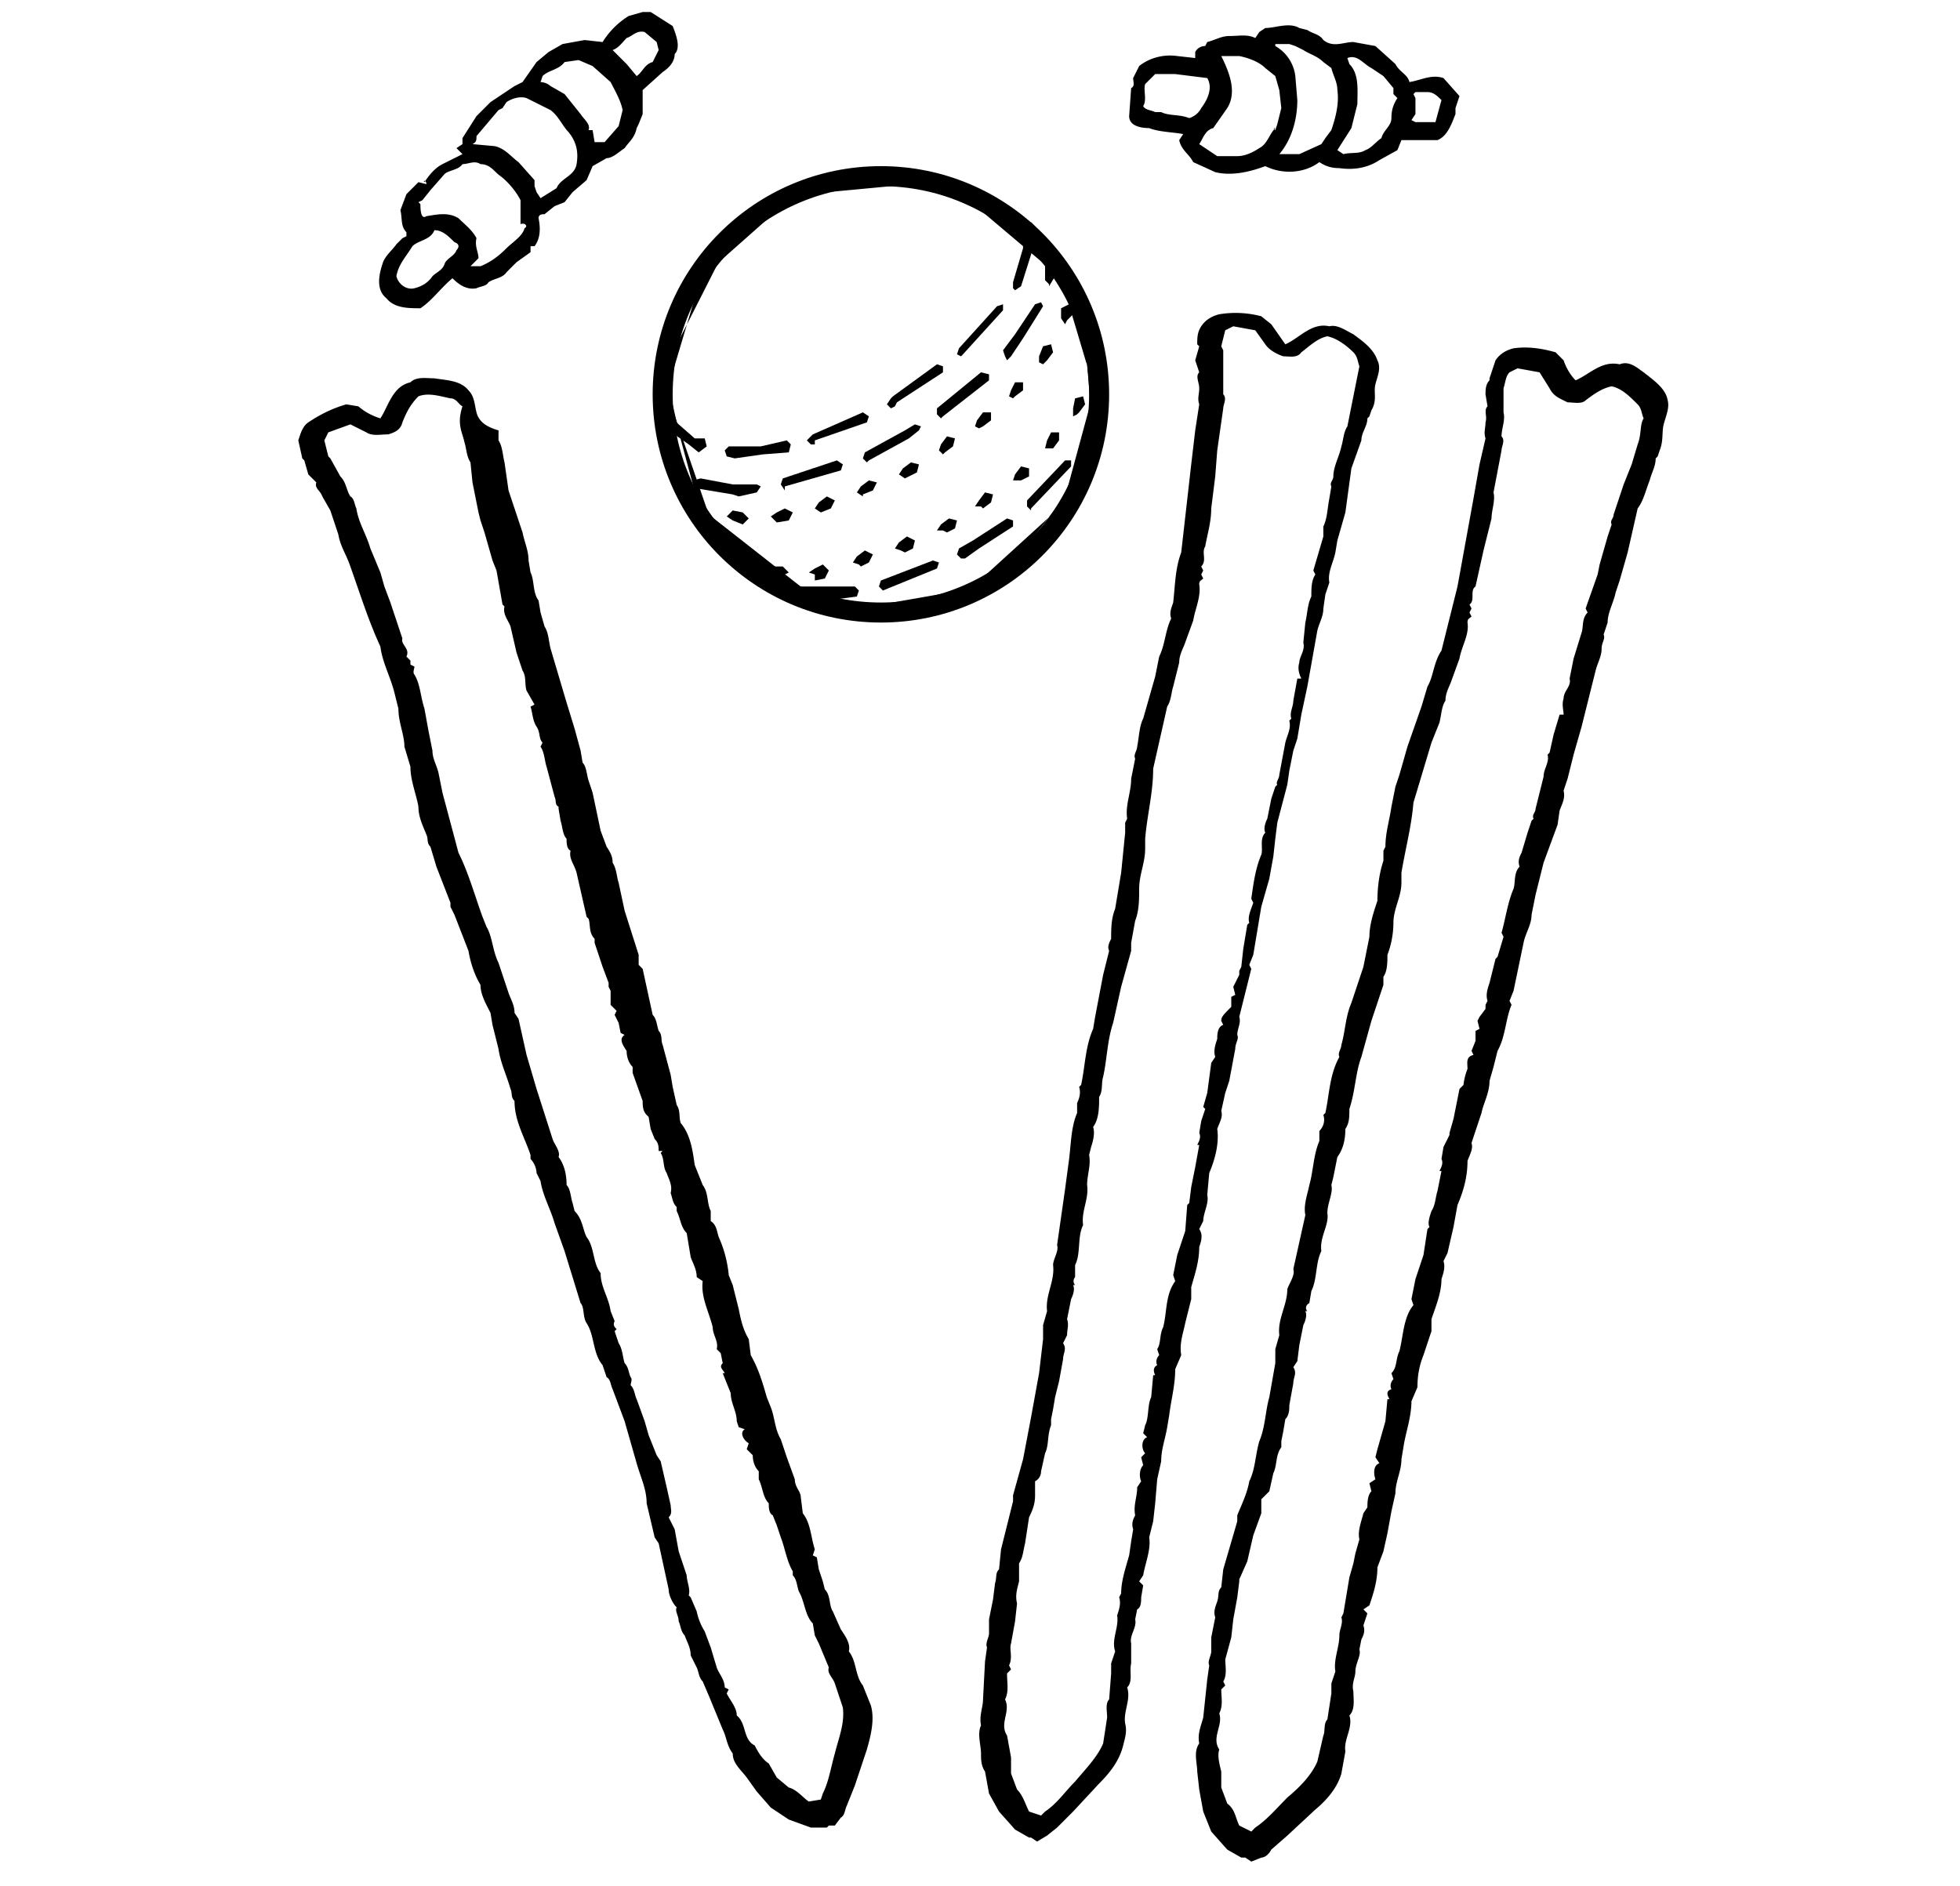 <svg xmlns="http://www.w3.org/2000/svg" viewBox="0 0 97.9 94.2">
  <path d="M72.1 3.9c-.6-.2-1.1.1-1.7.2-.1-.4-.5-.5-.7-.9l-1-.9-1.1-.2c-.5 0-1 .3-1.5-.1-.2-.3-.5-.3-.8-.5l-.4-.1c-.5-.3-1.2 0-1.7 0l-.3.2-.2.3c-.4-.2-.8-.1-1.3-.1-.4 0-.7.2-1.1.3l-.1.2c-.2 0-.4.1-.5.3v.3l-.9-.1c-.7-.1-1.4.1-1.9.5l-.3.6c0 .2.1.4-.1.5l-.1 1.4c0 .5.6.6 1 .6.5.2 1.2.2 1.7.3l-.2.3c.1.5.5.7.7 1.1l1.1.5c.8.2 1.7 0 2.5-.3.8.4 1.9.4 2.7-.2.3.2.6.3 1 .3.7.1 1.4 0 2-.4l.9-.5.2-.5h1.8c.5-.2.7-.8.9-1.3v-.3l.2-.6-.8-.9zm-12.7 2c-.5-.2-1-.1-1.4-.3h-.3c-.2-.1-.5-.1-.6-.3.2-.3 0-.8.1-1.1l.5-.5h1l1.6.2c.3.5 0 1.1-.3 1.5a1 1 0 01-.6.5zm4.3.5c-.3.3-.4.8-.8 1-.3.2-.7.4-1.1.4h-1l-.9-.6c.2-.3.3-.7.7-.8l.7-1c.5-.8.1-1.8-.3-2.6h.9c.5.1 1 .3 1.3.6l.5.4.2.7.1.9-.2.8-.1.3c-.1-.1-.1-.1 0-.1zm2.8.1l-.3.4-.2.3-1.1.5h-1c.6-.7.9-1.7.9-2.7l-.1-1.2a2 2 0 00-1-1.5v-.1h.7l.3.1.4.2c.3.2.7.3 1 .6l.4.3c.1.4.3.7.3 1.1.1.7-.1 1.4-.3 2zm3-.6c0 .4-.4.6-.5 1-.3.2-.5.5-.8.6-.3.2-.7.1-1.1.2l-.3-.2.7-1.1.3-1.2c0-.7.1-1.5-.4-2l-.1-.3c.5-.2.8.3 1.2.5l.6.4.5.6v.3l.2.2c-.2.3-.3.6-.3 1zm2.2.2h-1l-.2-.1.2-.3v-.8l-.1-.2.1-.1h.6c.3 0 .5.2.7.4l-.3 1.1zM33.6 1.3L32.5.6h-.4l-.7.2a4 4 0 00-1.3 1.3l-.9-.1-1.1.2-.7.4-.6.5-.7 1-.2.1-.2.1-1.2.8-.7.7-.7 1.1v.3l-.3.2.3.3-1 .5c-.4.2-.7.6-.9.9-.1-.1.1-.1.1.1l-.4-.1-.6.6-.3.8c.1.4 0 .8.3 1.1v.2l-.2.1-.3.3c-.2.3-.6.6-.7 1-.2.6-.3 1.3.2 1.7.4.5 1.1.5 1.7.5.6-.4 1-1 1.6-1.5.3.3.7.6 1.2.5.2-.1.5-.1.6-.3.3-.2.7-.2.9-.5l.5-.5.7-.5v-.3h.2c.3-.4.3-.9.2-1.4 0-.2.2-.2.3-.2l.5-.4.5-.2.4-.5.7-.6.3-.7.7-.4c.3 0 .6-.3.9-.5.2-.3.5-.5.6-1l.1-.2.2-.5V4.5l1-.9c.3-.2.6-.5.6-.9.3-.3.1-.9-.1-1.4zM22.8 12.5c-.1.3-.5.4-.6.7-.1.3-.4.4-.6.6-.2.3-.5.5-.9.6-.4.1-.8-.2-.9-.6.1-.6.5-1 .8-1.5.3-.3.9-.3 1.1-.8.4 0 .7.3 1 .6.3.1.2.3.1.4zm3.4-1.1c-.1.4-.6.7-.9 1-.4.4-.8.7-1.3.9h-.5l.4-.4c0-.3-.2-.6-.1-1-.2-.4-.6-.7-.9-1-.5-.3-1-.2-1.6-.1-.3.2-.3-.4-.3-.6l-.1-.1.2-.1.4-.5.7-.8c.2-.2.7-.2.9-.5.3 0 .6-.2.9 0 .5 0 .7.4 1 .6.4.3.8.8 1 1.2v1.2c.2-.1.4.1.2.2zm2.6-3.2c-.1.6-.8.7-1 1.2l-.8.5-.2-.3-.1-.3V9l-.8-.9c-.4-.3-.7-.7-1.2-.8l-1.1-.1c.2-.1.2-.2.2-.4l1.1-1.3.2-.1.2-.3c.3-.2.7-.3 1-.2l1.2.6c.4.3.6.8.9 1.1.4.5.5 1 .4 1.6zm2.1-1.9l-.7.8h-.5l-.1-.6h-.2c.1-.3-.2-.5-.4-.8l-.8-1-.7-.4a.8.8 0 00-.5-.2l.1-.3c.3-.3.8-.3 1.1-.7l.7-.1.7.3.9.8c.2.4.5.9.6 1.4l-.2.8zm1.7-3.2c-.4.1-.5.5-.8.7l-.5-.6-.7-.7c.3-.1.5-.4.7-.6.3-.1.5-.4.9-.3l.6.5.1.4-.3.6zm50.5 18.1c.1-.4.3-.8.2-1.2-.1-.6-.7-1-1.2-1.4-.3-.2-.7-.6-1.2-.4-.9-.2-1.5.5-2.2.8-.3-.3-.5-.7-.6-1l-.4-.4c-.7-.2-1.4-.3-2.1-.2-.4.1-.7.3-.9.6l-.3.9v.1c-.2.2-.2.5-.2.7l.1.6c-.2.2 0 .5-.1.8 0 .3-.1.5 0 .8l-.3 1.3-.3 1.7-.8 4.4-.6 2.4-.2.8c-.4.6-.4 1.3-.7 1.8l-.3 1-.7 2-.4 1.4-.2.6-.2 1c-.1.7-.3 1.3-.3 2l-.1.2v.5c-.2.6-.3 1.3-.3 2-.2.6-.4 1.2-.4 1.8l-.3 1.5-.2.6-.4 1.2c-.3.7-.3 1.4-.5 2.1 0 .2-.2.4-.1.6-.5.9-.5 1.9-.7 2.8l-.1.1c.1.3 0 .6-.2.8v.5c-.3.7-.3 1.5-.5 2.2-.1.5-.3 1-.2 1.5l-.6 2.7c.1.3-.2.7-.3 1 0 .8-.5 1.5-.4 2.3l-.2.7v.7l-.3 1.7c-.2.7-.2 1.5-.5 2.2-.2.7-.2 1.4-.5 2-.1.6-.4 1.2-.6 1.7v.3l-.7 2.4-.1.9c-.2.2-.1.4-.2.7-.1.3-.2.5-.1.8l-.2 1v.7c0 .2-.2.5-.1.7l-.1.7-.2 1.9c-.1.4-.3.8-.2 1.3-.3.4-.1 1-.1 1.4l.1.9.2 1.1.4 1 .8.9.7.4h.2l.3.2.5-.2c.2 0 .4-.2.5-.4l.8-.7 1.4-1.3c.6-.5 1.1-1.1 1.3-1.8l.2-1.1c-.1-.6.4-1.2.2-1.8.3-.3.2-.8.2-1.2-.1-.4.1-.7.1-1 0-.4.3-.8.2-1.1l.1-.5c.1-.2.2-.4.1-.7l.2-.6-.2-.2.3-.2c.2-.6.4-1.2.4-1.9l.3-.8.2-.9.2-1.1.2-.9c0-.6.3-1.1.3-1.7l.1-.6c.1-.7.4-1.5.4-2.3l.3-.7c0-.6.1-1.1.3-1.6l.4-1.2v-.6c.2-.6.5-1.3.5-2 .1-.3.2-.6.1-.9l.2-.4.3-1.3.2-1.1c.3-.7.5-1.4.5-2.2.1-.3.3-.6.2-.9l.3-.9.2-.6c.1-.5.4-1 .4-1.6l.2-.7.2-.8c.4-.7.4-1.6.7-2.3l-.1-.2.2-.5.5-2.4c.1-.5.4-.9.4-1.4l.2-1 .2-.8.2-.8.7-1.9.1-.7c.1-.3.3-.6.2-1l.2-.6.3-1.2.4-1.4.7-2.8c.1-.4.3-.7.3-1.1 0-.3.2-.5.1-.7l.2-.6c0-.5.3-1 .4-1.5l.2-.6.4-1.4.5-2.2c.3-.4.4-.9.6-1.4.1-.4.3-.7.3-1.1l.1-.1.1-.3c.2-.5.1-.9.2-1.3zm-1.3 1l-.3 1-.4 1-.5 1.5c0 .2-.2.3-.1.5l-.2.6-.4 1.4-.1.5-.6 1.7.1.2c-.3.3-.2.7-.3 1l-.4 1.3-.2 1c.1.4-.3.6-.3 1-.1.3 0 .6 0 .8h-.2l-.3 1-.2.9-.1.1c.1.4-.2.7-.2 1.1l-.4 1.6c0 .2-.2.3-.1.5l-.1.1-.2.6-.3 1c-.1.2-.2.4-.1.7-.3.3-.2.8-.3 1.1-.3.7-.4 1.5-.6 2.2l.1.2-.3 1-.1.1-.3 1.2c-.1.3-.2.6-.1.9l-.1.2v.2l-.3.4-.1.2.1.4-.2.1v.5l-.2.5.1.2c-.4.1-.3.4-.3.7a3 3 0 00-.2.8l-.2.2-.3 1.5-.2.7v.1l-.3.6-.1.6c.1.2 0 .4-.1.6h.1l-.2 1c-.1.3-.1.7-.3 1-.1.3-.2.6-.1.8l-.1.1-.2 1.3-.4 1.2-.2 1 .1.3c-.5.6-.5 1.5-.7 2.3-.2.4-.1.8-.4 1.1l.1.3c-.1.1-.2.3-.1.5-.3.1-.2.3-.1.5h-.1l-.1 1.1-.4 1.4-.1.4.2.3c-.3.1-.3.5-.2.8l-.3.2.1.4c-.2.2-.2.6-.2.8l-.2.3c-.1.4-.3.9-.2 1.3l-.2.7-.1.5-.2.7-.3 1.8-.1.2c.1.3-.1.6-.1.9 0 .6-.3 1.2-.2 1.8l-.2.6v.5l-.2 1.3c-.2.2-.1.6-.2.8l-.3 1.3c-.3.7-.9 1.3-1.5 1.8-.5.5-1 1.1-1.6 1.5l-.2.2-.6-.3c-.2-.4-.2-.8-.6-1.1l-.3-.8v-.8c-.1-.4-.2-.8-.1-1.1-.4-.6.2-1.2 0-1.8.2-.4.1-.8.1-1.2l.2-.2-.1-.2c.2-.3.1-.8.1-1.1l.3-1.1.1-.9.2-1.1.1-.8v-.1l.4-.9.3-1.3.4-1.1v-.7l.4-.4.2-.9c.2-.4.1-.9.4-1.3V72l.1-.5.1-.6c.2-.2.2-.5.2-.7l.2-1.1c0-.3.2-.5 0-.8l.2-.3.1-.8.2-1c.1-.2.2-.5.1-.7h.1c-.1-.1-.1-.3.1-.4l.1-.6c.3-.6.2-1.4.5-2-.1-.7.4-1.3.3-1.9 0-.5.3-1 .2-1.4l.1-.4.2-1c.3-.4.4-.9.4-1.4.2-.3.2-.6.2-1 .3-.9.3-1.8.6-2.6l.5-1.8.6-1.8v-.4c.2-.3.2-.7.2-1.1.2-.5.3-1.1.3-1.6 0-.7.4-1.3.4-2v-.5c.2-1.2.5-2.3.6-3.5l.9-3 .4-1c.1-.4.1-.8.3-1.1 0-.4.2-.7.3-1l.4-1.1c.1-.6.5-1.2.4-1.8 0-.2.1-.2.2-.3l-.1-.2.1-.2-.1-.2c.3-.2 0-.7.3-.9l.4-1.8.2-.8.2-.8c0-.4.2-.9.1-1.3l.4-2.1c0-.2.2-.5 0-.7 0-.4.2-.8.1-1.2v-1.2c.1-.3.1-.6.3-.8l.4-.2 1.1.2.5.8c.2.4.5.5.9.7.3 0 .7.1.9-.1.4-.3.8-.6 1.3-.7.5.1.9.5 1.3.9.2.2.2.5.3.7-.2.3-.1.8-.3 1.3zm-37.7 8.5l-3.1-.4-5.8-3.9-2.1-7.8 3.7-7.3 2.4-1.5 8.5-.8 6 5.3.3.4.7 8.2-5.1 6.5-5.5 1.3zm0-21.7l-2 .2-1.4.4-1.3.4-4.4 3.9-1.7 5.7 2.1 6.1 5.1 4 1.5.3 1.7.2h.3l4-.7.6-.2 4.5-4.1 1.6-5.9v.3L53 13.9l-4.5-3.8L45.4 9h-1.3z"/>
  <path d="M36.7 22.9l-.4-.1-.1-.3.2-.2H38l1.3-.3.2.2-.1.4-1.3.1-1.4.2zm-1.8-.3l-.5-.4-1-.7-.1-.1-.3-1.1v-.1l.2-.3.2.3h.2l.2.9.1.1.8.7h.5l.1.4-.4.3zm-1.4-2.5zm7 2.1l-.2-.2.2-.2.1-.1 2.5-1.1.3.2-.1.3-2.6.9v.2h-.2zm4-1.8l-.2-.2.2-.3.1-.1 2.2-1.6.3.1v.3l-2.3 1.5-.1.2-.2.1zm3.5-2.6l-.2-.1.1-.3 1.9-2.1.3-.1v.3l-2 2.2-.1.1zm2.7-3.3l-.1-.1v-.3l.5-1.7v-.9l.2-.2.4.1-.2.1.1.5v.4l-.6 1.9-.3.2z"/>
  <path d="M36.9 24.8l-.3-.1-1.8-.3-.2-.4.4-.1 1.6.3h1.2l.2.1-.2.3-.9.2zm2.3-.3l-.2-.3.1-.3 2.7-.9.3.2-.1.3-2.8.8v.2zm-5.4-.9l-.1-.2h-.1l-.1-.1.3-.2.2.2-.1.2-.1.1zm9.5-.5l-.2-.2.1-.3 2-1.1.5-.3.3.1-.1.2-.5.4-2 1.1-.1.1zm3.7-2.2l-.2-.2v-.3l2.2-1.8.4.1v.3l-2.3 1.8-.1.1zm3.3-2.9l-.1-.2-.1-.3.6-.8 1-1.5.3-.1.1.2-1 1.6-.6.9-.2.2zm2.1-3.7v-.1l-.2-.2v-1.1l-.2-.5-.6-.7-.2-.1-.1-.3.4-.2.1.1.7.8h.1l.3.5v1.3l-.3.5zM37.1 26.2l-.5-.2-.3-.2.3-.3.5.1.3.3-.3.3zm1.7-.1l-.3-.3.3-.2.4-.2.4.2-.2.4-.6.1zm2.2-.5l-.3-.2.2-.3.4-.3.4.2-.2.4-.5.2zm2.1-.8l-.3-.2.2-.3.4-.3.4.1-.2.4-.5.2v.1zm2.1-.9l-.3-.2.2-.3.4-.3.4.1-.1.4-.4.2-.2.1zm1.9-1.2l-.2-.2.1-.3.3-.4.4.1-.1.4-.4.3-.1.1zm1.8-1.3l-.2-.1.1-.3.3-.4h.4v.4l-.4.3-.2.1zm1.7-1.5l-.2-.1.1-.3.2-.4h.4v.4l-.4.3-.1.1zm1.5-1.7l-.2-.1v-.3l.2-.5.4-.1.1.4-.3.4-.2.2zm1.1-2l-.2-.3v-.5l.4-.2.2.4v.1l-.3.3-.1.2zM39 28.8v.1l-.5-.2-.3-.2.4-.2h.5l.3.3-.4.2zm1.7-.1l-.3-.1.3-.2.4-.2.3.3-.2.4-.5.1v-.3zm2.2-.5l-.3-.1.2-.3.4-.3.4.2-.2.4-.4.2-.1-.1zm2.1-.7l-.3-.1.2-.3.4-.3.4.2-.1.4-.4.2-.2-.1zm2.1-1h-.3l.2-.3.4-.3.4.1-.1.4-.4.2-.2-.1zm1.9-1.2h-.3l.2-.3.3-.4.4.1-.1.4-.4.3-.1-.1zm1.8-1.3h-.2l.1-.3.3-.4.4.1v.4l-.4.2h-.2zm1.6-1.6h-.2l.1-.4.2-.4h.4v.4l-.3.4h-.2zm1.4-1.7l-.2.1v-.4l.1-.5.4-.1.1.4-.3.4-.1.1zm1.1-2l-.2-.3.2-.2.3.2zM38 28.9l-.2-.2.1-.3.3.1-.1.4zm3.3 1.1l-1.4-.2-.2-.3.3-.2h2.7l.2.2-.1.3-1.5.2zm2.8-.5l-.2-.2.1-.3 2.6-1 .3.1-.1.3-2.7 1.1zm3.9-1.6l-.2-.2.1-.3.7-.4 1.7-1.1.3.1v.3l-1.7 1.1-.7.5H48zm3.5-2.4l-.2-.2V25l1.9-2h.3v.3l-2 2.1v.1z"/>
  <circle cx="44" cy="19.7" r="10.9" fill="none" stroke="#000" stroke-miterlimit="10"/>
  <path d="M68.7 19.2c.1-.4.3-.8.1-1.2-.2-.6-.8-1-1.2-1.3-.4-.2-.8-.5-1.2-.4-.9-.2-1.5.6-2.2.9l-.7-1-.5-.4a5 5 0 00-2.1-.1c-.4.1-.7.3-.9.6-.2.3-.2.6-.2.9l.1.1-.2.7.2.6c-.2.2 0 .5 0 .8 0 .3-.1.5 0 .8l-.2 1.3-.2 1.7-.5 4.4c-.3.8-.3 1.6-.4 2.5-.1.3-.2.5-.1.8-.3.6-.3 1.3-.6 1.9l-.2 1-.6 2.1c-.2.4-.2.9-.3 1.4 0 .2-.2.4-.1.6l-.2 1c0 .7-.3 1.3-.2 2l-.1.2v.5l-.2 2-.3 1.8c-.2.5-.2 1-.2 1.5-.1.2-.2.4-.1.6l-.3 1.2-.4 2.1-.1.6c-.4.9-.4 1.9-.6 2.8l-.1.1c.1.3 0 .6-.1.8v.5c-.3.7-.3 1.5-.4 2.3l-.2 1.5-.4 2.8c.1.3-.2.7-.2 1 .1.8-.4 1.5-.3 2.3l-.2.7v.7l-.2 1.7-.4 2.2-.4 2.1-.5 1.8v.3l-.6 2.4-.1 1c-.2.2-.1.4-.2.7l-.1.8-.2 1v.7c0 .2-.2.5-.1.7l-.1.7-.1 1.9c0 .4-.2.8-.1 1.3-.2.4 0 1 0 1.4 0 .3 0 .6.2.9l.2 1.1.5.9.8.9.7.4h.1l.3.2.5-.3.5-.4.8-.8 1.3-1.4c.5-.5 1-1.1 1.2-1.9.1-.4.2-.7.1-1.1-.1-.6.3-1.2.1-1.8.3-.3.1-.8.2-1.2v-1c-.1-.4.3-.8.2-1.2l.1-.5c.2-.1.2-.4.2-.6l.1-.6-.2-.2.2-.3c.1-.6.4-1.3.3-1.9l.2-.8.1-.9.1-1.2.2-.9c0-.6.2-1.1.3-1.7l.1-.6c.1-.8.3-1.5.3-2.3l.3-.7c-.1-.6.1-1.1.2-1.6l.3-1.2v-.6c.2-.7.4-1.3.4-2 .1-.3.2-.6 0-.9l.2-.4c0-.4.3-.9.2-1.3l.1-1.1c.3-.7.5-1.5.4-2.2.1-.3.3-.6.2-.9l.2-.9.2-.6.3-1.6c0-.3.2-.5.1-.7 0-.3.2-.6.1-.9l.6-2.4-.1-.2.2-.5.4-2.4.4-1.4.2-1.1.1-.9.1-.8.5-1.9.1-.7.2-1 .2-.6.2-1.2.3-1.4.5-2.8c.1-.4.3-.7.3-1.1l.1-.7.2-.6c-.1-.5.2-1 .3-1.5l.1-.6.4-1.4.3-2.2.5-1.4c0-.4.3-.7.3-1.1l.1-.1.1-.3c.3-.5.1-.9.2-1.3zm-1.2 1.1l-.2 1c-.2.3-.2.7-.3 1-.1.5-.4 1-.4 1.5 0 .2-.2.3-.1.5l-.1.6c-.1.5-.1 1-.3 1.4v.5l-.5 1.7.1.2c-.2.3-.2.7-.2 1.1-.2.4-.2.9-.3 1.3l-.1 1c.1.4-.2.7-.2 1-.1.3 0 .6.1.8h-.2l-.2 1.1c0 .3-.2.6-.1.9l-.1.1c.1.4-.1.7-.2 1.1l-.3 1.6c0 .2-.2.4-.1.5l-.1.1-.2.6-.2 1c-.1.2-.2.5-.1.7-.3.3-.1.8-.2 1.1-.3.7-.4 1.5-.5 2.2l.1.2c-.1.3-.3.7-.2 1l-.1.1-.2 1.2-.1.9-.1.2v.2l-.2.4-.1.2.1.4-.2.1v.5c-.4.4-.5.5-.5.7l.1.2c-.3.1-.3.5-.3.7-.1.3-.2.6-.1.9l-.2.3-.2 1.5-.2.7.1.1-.2.6-.1.6c.1.2 0 .4-.1.6h.1l-.2 1.1-.2 1-.1.8-.1.1-.1 1.3-.4 1.2-.2 1 .1.3c-.5.7-.4 1.5-.6 2.3-.2.4-.1.8-.3 1.1l.1.3c-.1.1-.2.3-.1.5-.2.1-.2.3-.1.5h-.1l-.1 1.1c-.2.4-.1 1-.3 1.4l-.1.4.2.2c-.3.1-.3.6-.1.8l-.2.2.1.4c-.2.2-.2.6-.1.8l-.2.3c0 .5-.2.9-.1 1.4-.1.2-.2.4-.1.7l-.1.6-.1.7c-.2.7-.4 1.3-.4 1.9l-.1.2c.1.3 0 .6-.1.9.1.6-.3 1.2-.1 1.8l-.2.6v.5l-.1 1.3c-.2.2-.1.6-.1.9l-.2 1.3c-.3.7-.9 1.3-1.4 1.9-.5.5-.9 1.1-1.5 1.5l-.2.2-.6-.2c-.2-.4-.3-.8-.6-1.1l-.3-.8v-.8l-.2-1.1c-.4-.6.2-1.2-.1-1.8.2-.4.1-.8.1-1.3l.2-.2-.1-.2c.2-.4 0-.8.1-1.1l.2-1.1.1-.9c-.1-.4 0-.7.1-1.1v-.9c.2-.3.2-.6.3-1l.2-1.3c.2-.4.3-.7.3-1.1V74c.2-.1.3-.3.3-.5l.2-.9c.2-.4.1-.9.3-1.4v-.3l.1-.5.1-.6.2-.8.2-1.1c0-.3.2-.5 0-.8l.2-.4c0-.3.1-.5 0-.8l.2-1c.1-.2.2-.5.1-.7h.1a.3.3 0 010-.4v-.6c.3-.6.1-1.4.4-2-.1-.7.3-1.3.2-2 0-.5.2-1 .1-1.5l.1-.4c.1-.3.2-.7.1-1 .3-.4.3-1 .3-1.5.2-.3.1-.7.2-1 .2-.9.2-1.8.5-2.7l.4-1.8.5-1.8v-.4l.2-1.1c.2-.5.2-1.1.2-1.6 0-.7.3-1.3.3-2v-.5c.1-1.2.4-2.3.4-3.5l.7-3.1c.2-.3.2-.7.3-1l.3-1.2c0-.4.2-.7.3-1l.4-1.1c.1-.6.4-1.2.3-1.8 0-.2.1-.2.2-.3l-.1-.2.1-.2-.1-.2c.3-.3 0-.7.2-1 .1-.6.3-1.2.3-1.9l.1-.8.1-.8.1-1.3.3-2.1c0-.2.2-.5 0-.7v-2.2l-.1-.2.2-.8.4-.2 1.1.2.5.7c.2.3.6.5.9.6.3 0 .7.1.9-.2.4-.3.8-.7 1.3-.8.5.1 1 .5 1.3.8.2.2.2.4.3.7l-.4 2zm-43.7.3c-.1-.4-.1-.8-.4-1.1-.4-.5-1.1-.5-1.7-.6-.4 0-.9-.1-1.2.2-.9.2-1.1 1.2-1.5 1.8a3 3 0 01-1.1-.6l-.6-.1c-.7.2-1.3.5-1.9.9-.3.2-.4.6-.5.9l.2.9.1.1.2.7.4.4c-.1.3.2.4.3.7l.4.7.4 1.2c.1.6.4 1 .6 1.6.5 1.4.9 2.7 1.5 4 .1.8.5 1.5.7 2.3l.2.8c0 .7.3 1.3.3 1.9l.3 1c0 .7.3 1.4.4 2 0 .5.2.9.4 1.4.1.2 0 .4.2.6l.3 1 .7 1.8v.2l.2.4.7 1.8c.1.6.3 1.2.6 1.7 0 .5.3 1 .5 1.4l.1.6.3 1.2c.1.7.4 1.3.6 2 .1.2 0 .4.2.6 0 1 .5 1.8.8 2.7v.2c.2.2.3.5.3.7l.2.4c.1.7.5 1.4.7 2.1l.5 1.4.8 2.6c.2.2.1.7.3 1 .4.6.3 1.5.8 2.1l.2.6c.2.1.2.4.3.6l.6 1.6.6 2.1c.2.7.5 1.3.5 2l.4 1.7.2.3.5 2.3c0 .3.2.7.4.9-.1.2.1.4.1.7.1.2.1.5.3.7.1.3.3.6.3 1l.3.6c.1.2.1.5.3.7l.3.7.7 1.7c.2.4.2.8.5 1.2 0 .5.4.8.7 1.2l.5.7.7.8.9.6 1.1.4h.8l.1-.1h.3l.3-.4c.2-.1.2-.4.3-.6l.4-1 .6-1.8c.2-.7.4-1.5.2-2.2l-.4-1c-.4-.5-.3-1.2-.7-1.7.1-.4-.2-.8-.4-1.1l-.4-.9c-.2-.3-.1-.8-.4-1.1l-.1-.4-.2-.6-.1-.6-.2-.1.1-.3c-.2-.6-.2-1.3-.6-1.8l-.1-.8c0-.3-.3-.5-.3-.9l-.4-1.1-.3-.9c-.3-.5-.3-1.1-.5-1.6l-.2-.5c-.2-.7-.4-1.4-.8-2.1l-.1-.8c-.3-.5-.4-1-.5-1.5l-.3-1.2-.2-.5a6 6 0 00-.5-1.9c-.1-.3-.1-.6-.4-.8v-.5c-.2-.4-.1-.9-.4-1.3l-.4-1c-.1-.7-.2-1.5-.7-2.1-.1-.3 0-.6-.2-.9l-.2-.9-.1-.6-.4-1.5c-.1-.2 0-.5-.2-.7-.1-.3-.1-.6-.3-.8l-.5-2.3-.2-.2v-.5l-.7-2.2-.3-1.4c-.1-.3-.1-.7-.3-1 0-.3-.1-.5-.3-.8l-.3-.8-.4-1.9-.2-.6c-.1-.3-.1-.7-.3-.9l-.1-.6-.3-1.1-.4-1.3-.8-2.7c-.1-.4-.1-.8-.3-1.1l-.2-.7-.1-.6c-.3-.4-.2-1-.4-1.4l-.1-.6c0-.5-.2-.9-.3-1.4l-.7-2.1-.2-1.4c-.1-.4-.1-.8-.3-1.1v-.5c-.7-.2-1-.5-1.1-.9zm-.6 1.5c.1.3.1.7.3 1l.1 1 .3 1.5.1.4.2.6.4 1.4.2.5.3 1.7.1.1c-.1.4.2.7.3 1l.3 1.3.3.9c.2.3.1.7.2 1l.4.7-.2.1c.1.3.1.7.3 1 .2.3.1.6.3.8l-.1.2c.2.3.2.7.3 1l.4 1.5c.1.2 0 .4.2.5v.1l.1.6c.1.3.1.7.3.9 0 .2 0 .5.2.6-.1.4.2.7.3 1.1l.5 2.2.1.1c.1.3 0 .7.3 1v.2l.4 1.2.3.8v.2l.1.2v.7l.3.3-.1.2.2.4.1.5.2.1c-.3.2-.1.5.1.8 0 .3.1.6.3.8v.3l.5 1.4c0 .2 0 .5.2.7l.1.1.1.6.2.5c.2.2.2.4.2.6h.2l-.1.1c.2.3.1.7.3 1 .1.3.3.6.2 1 .1.3.1.5.3.7v.2c.2.4.2.8.5 1.1l.2 1.2c.1.3.3.6.3 1l.3.2c-.1.8.3 1.5.5 2.3 0 .4.3.7.2 1.1l.2.2.1.5c-.2.2 0 .3.1.5h-.1l.4 1c0 .5.3.9.3 1.4l.1.3.3.1c-.3.2 0 .6.2.7l-.1.3.3.3c0 .3.1.6.3.8v.4c.2.4.2.9.5 1.2 0 .2 0 .5.2.6l.2.5.2.6c.2.5.3 1.2.6 1.7v.2c.2.2.2.5.3.8.3.5.3 1.2.7 1.6l.1.6.2.4.5 1.2c-.1.3.2.5.3.8l.4 1.2c.1.8-.2 1.5-.4 2.3-.2.7-.3 1.4-.6 2l-.1.3-.6.1c-.3-.2-.6-.6-1-.7l-.6-.5-.4-.7c-.3-.2-.5-.5-.7-.9-.6-.3-.4-1.1-.9-1.5 0-.4-.3-.7-.5-1.1l.1-.2-.2-.1c0-.4-.3-.7-.4-1l-.3-1-.3-.8a3 3 0 01-.4-1l-.3-.7-.1-.1c.1-.3-.1-.7-.1-1l-.4-1.2-.2-1.1-.3-.6c.2-.2.1-.4.1-.6l-.2-.9L33 73l-.2-.3-.2-.5-.2-.5-.2-.7-.4-1.1c-.1-.2-.1-.5-.3-.7 0-.1.1-.3 0-.4-.1-.2-.1-.5-.3-.7-.1-.3-.1-.7-.3-1l-.2-.6.1-.1c-.1-.1-.2-.2-.1-.4l-.2-.5c-.1-.7-.5-1.2-.5-1.9-.4-.5-.3-1.3-.7-1.8-.2-.4-.2-.9-.6-1.3l-.1-.4c-.1-.3-.1-.7-.3-.9 0-.5-.1-1-.4-1.4.1-.3-.2-.6-.3-.9l-.8-2.5-.5-1.7-.4-1.8-.2-.3c0-.4-.2-.7-.3-1l-.5-1.5c-.3-.6-.3-1.3-.6-1.8l-.2-.5c-.4-1.1-.7-2.2-1.2-3.2l-.8-3-.2-1c-.1-.4-.3-.7-.3-1.1l-.2-1-.2-1.1c-.2-.6-.2-1.2-.5-1.7-.1-.1 0-.3 0-.4l-.2-.1V33l-.2-.2c.2-.4-.3-.6-.2-.9l-.6-1.8-.3-.8-.2-.7-.5-1.2c-.2-.7-.6-1.3-.7-2-.1-.2-.1-.5-.3-.6-.2-.3-.2-.7-.5-1l-.5-.9-.1-.1-.2-.8.2-.4 1.1-.4.8.4c.3.2.7.1 1.1.1.3-.1.6-.2.7-.6.2-.5.4-.9.8-1.3.5-.2 1.1 0 1.6.1.3 0 .4.3.6.4-.3.9 0 1.3.1 1.8z"/>
</svg>
